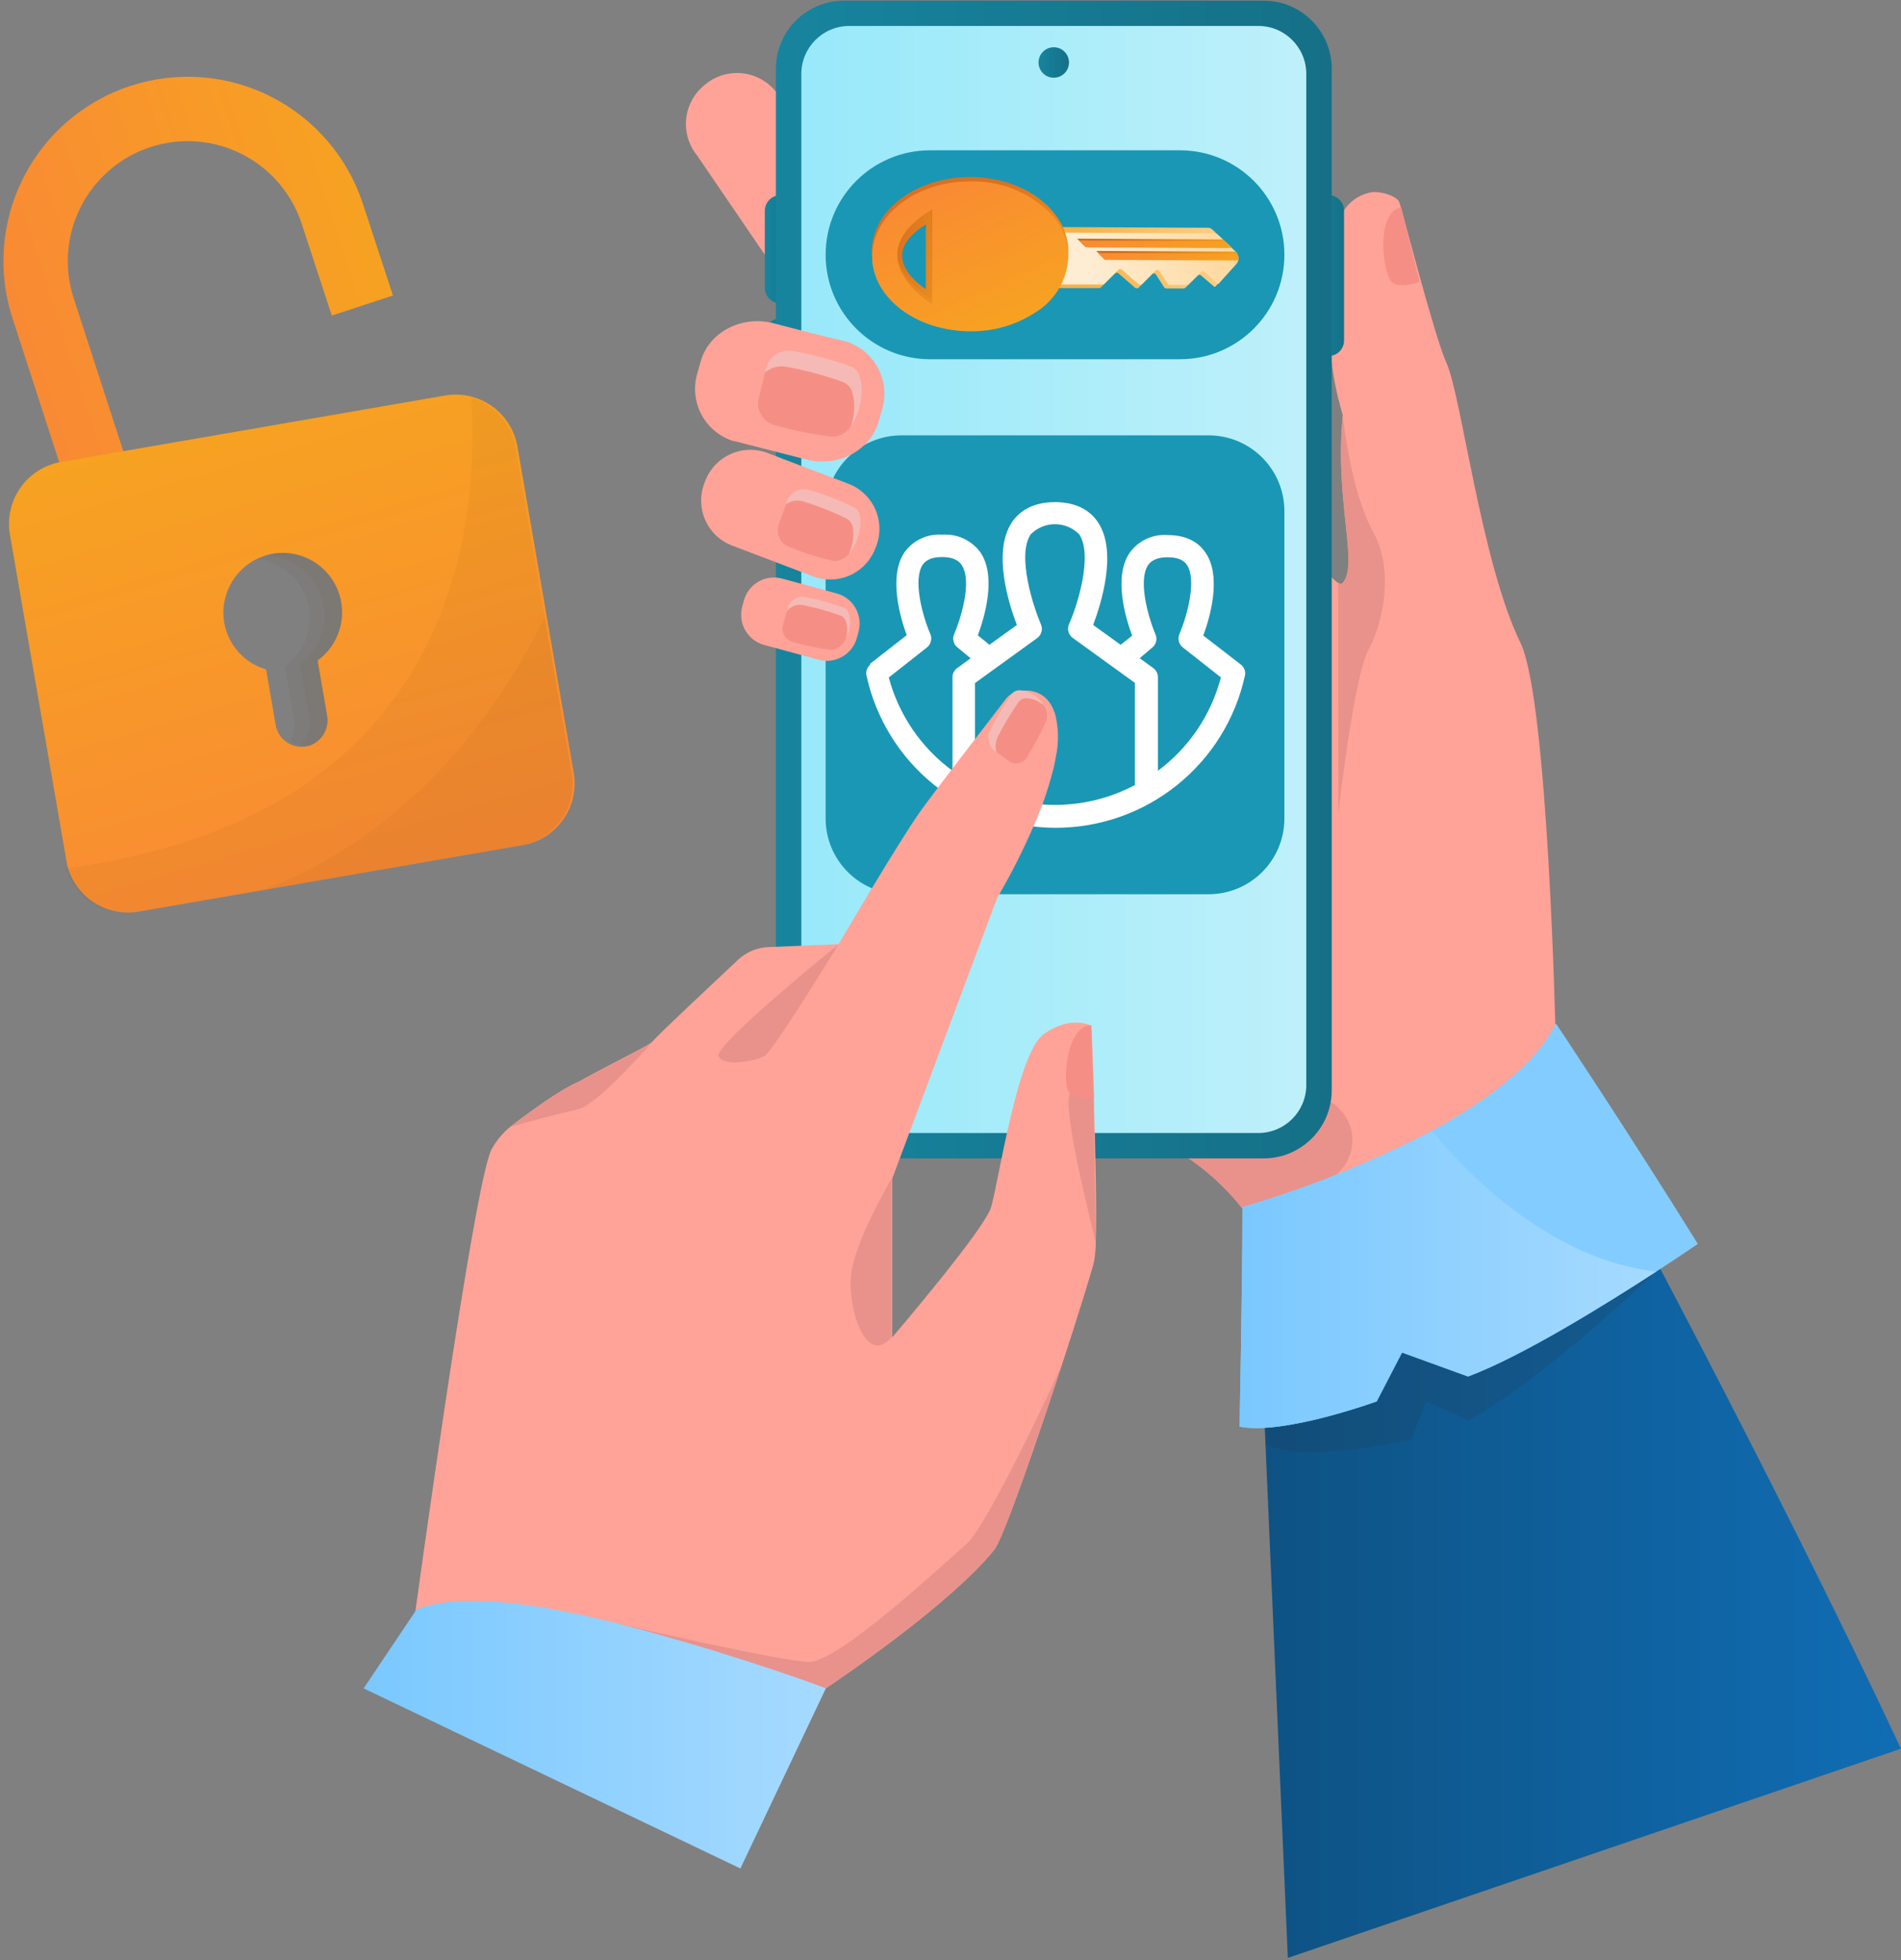 <svg width="422" height="435" viewBox="0 0 422 435" fill="none" xmlns="http://www.w3.org/2000/svg">
<rect x="0" y="0" width="422" height="435" fill="#808080" stroke="none"/>
<path d="M198.884 166.062C198.884 166.062 218.303 205.016 238.004 231.847C245.865 242.539 253.759 251.299 260.504 254.963C267.138 258.807 272.874 264.025 277.325 270.268C289.299 286.239 294.829 306.208 294.829 306.208L345.324 229.848C345.324 229.848 343.659 155.187 337.53 142.696C328.703 124.493 324.44 87.737 321.042 80.409C318.527 74.98 311.333 46.934 310.633 44.869C310.334 43.97 307.952 42.621 304.838 42.621C302.924 42.858 301.137 43.701 299.735 45.025C298.333 46.349 297.39 48.085 297.044 49.982C291.648 74.963 298.143 91.518 298.076 92.25C296.178 111.486 301.89 125.775 297.876 129.556C297.726 129.689 297.46 129.556 297.06 129.373C290.099 124.909 246.914 61.94 241.585 60.574C236.023 59.142 198.884 166.062 198.884 166.062Z" fill="#FFA398"/>
<path d="M279.64 291.105C279.64 291.105 283.903 388.832 285.885 434.532L422 388.1C392.888 326.046 355.233 256.531 355.233 256.531C355.233 256.531 282.771 258.646 279.64 291.105Z" fill="url(#paint0_linear_102_18714)"/>
<path opacity="0.2" d="M367.674 282.186C367.674 282.186 342.792 306.018 326.038 315.211L316.546 310.981L313.331 319.491C313.331 319.491 288.883 324.954 281.005 320.54L280.473 283.251L350.637 248.078L367.674 282.186Z" fill="#27374F"/>
<path d="M154.734 34.487L170.372 57.403L185.711 79.953C186.073 80.447 186.56 80.837 187.122 81.082C187.683 81.328 188.299 81.421 188.908 81.352C192.589 81.002 197.136 75.706 200.683 72.758L201.049 72.459C203.299 70.589 204.716 67.904 204.991 64.992C205.266 62.08 204.375 59.178 202.515 56.92L179.066 28.608L172.121 20.198C170.248 17.947 167.561 16.529 164.646 16.254C161.731 15.98 158.826 16.871 156.566 18.732L156.216 19.032C153.992 20.899 152.591 23.565 152.313 26.456C152.036 29.347 152.905 32.231 154.734 34.487Z" fill="#FFA398"/>
<path d="M170.372 57.453L185.71 79.953C186.073 80.447 186.56 80.836 187.121 81.082C187.683 81.328 188.299 81.421 188.908 81.352L179.065 28.574C179.049 28.874 177.383 52.556 170.372 57.453Z" fill="#E8928B"/>
<path d="M238.005 231.841C245.866 242.533 253.76 251.293 260.505 254.957C267.139 258.801 272.874 264.019 277.326 270.262C282.655 267.781 288.717 264.883 294.646 261.935C296.282 261.144 297.668 259.918 298.652 258.39C299.635 256.863 300.179 255.093 300.222 253.277C300.265 251.461 299.806 249.668 298.896 248.095C297.985 246.523 296.659 245.232 295.062 244.365L294.863 244.265C288.201 240.468 281.539 227.078 281.539 227.078L238.005 231.841Z" fill="#E8928B"/>
<path d="M294.929 43.32H294.829C292.934 43.32 291.398 44.856 291.398 46.751V75.579C291.398 77.474 292.934 79.01 294.829 79.01H294.929C296.824 79.01 298.36 77.474 298.36 75.579V46.751C298.36 44.856 296.824 43.32 294.929 43.32Z" fill="url(#paint1_linear_102_18714)"/>
<path d="M176.734 46.801C176.734 44.878 175.176 43.32 173.254 43.32C171.331 43.32 169.773 44.878 169.773 46.801V63.838C169.773 65.76 171.331 67.319 173.254 67.319C175.176 67.319 176.734 65.76 176.734 63.838V46.801Z" fill="url(#paint2_linear_102_18714)"/>
<path d="M176.734 74.13C176.734 72.208 175.176 70.649 173.254 70.649C171.331 70.649 169.773 72.208 169.773 74.13V91.168C169.773 93.09 171.331 94.648 173.254 94.648C175.176 94.648 176.734 93.09 176.734 91.168V74.13Z" fill="url(#paint3_linear_102_18714)"/>
<path d="M280.506 0.151H187.359C179.008 0.151 172.237 6.921 172.237 15.273V241.971C172.237 250.323 179.008 257.093 187.359 257.093H280.506C288.858 257.093 295.628 250.323 295.628 241.971V15.273C295.628 6.921 288.858 0.151 280.506 0.151Z" fill="url(#paint4_linear_102_18714)"/>
<path d="M279.323 5.757H188.541C182.655 5.757 177.883 10.529 177.883 16.416V240.799C177.883 246.685 182.655 251.457 188.541 251.457H279.323C285.21 251.457 289.982 246.685 289.982 240.799V16.416C289.982 10.529 285.21 5.757 279.323 5.757Z" fill="url(#paint5_linear_102_18714)"/>
<mask id="mask0_102_18714" style="mask-type:luminance" maskUnits="userSpaceOnUse" x="177" y="5" width="113" height="247">
<path d="M279.323 5.754H188.541C182.655 5.754 177.882 10.526 177.882 16.413V240.796C177.882 246.683 182.655 251.455 188.541 251.455H279.323C285.21 251.455 289.982 246.683 289.982 240.796V16.413C289.982 10.526 285.21 5.754 279.323 5.754Z" fill="white"/>
</mask>
<g mask="url(#mask0_102_18714)">
<path d="M233.924 17.249C235.791 17.249 237.304 15.735 237.304 13.868C237.304 12.001 235.791 10.487 233.924 10.487C232.056 10.487 230.543 12.001 230.543 13.868C230.543 15.735 232.056 17.249 233.924 17.249Z" fill="url(#paint6_linear_102_18714)"/>
</g>
<path d="M297.094 180.364C297.094 180.364 300.559 150.17 303.756 144.291C306.954 138.412 309.652 126.621 304.739 117.861C299.826 109.101 298.077 92.247 298.077 92.247C296.178 111.482 301.891 125.772 297.877 129.552C297.727 129.685 297.461 129.552 297.061 129.369L297.094 180.364Z" fill="#E8928B"/>
<path d="M275.161 316.621C284.82 318.602 305.655 311.008 305.655 311.008L302.324 278.566L325.873 305.512C337.847 301.066 356.583 289.424 367.708 282.196C373.254 278.582 376.901 276.067 376.901 276.067C361.196 250.803 345.408 227.154 345.408 227.154C340.762 236.43 329.786 244.491 317.895 250.936C304.445 257.939 290.344 263.618 275.794 267.89C275.777 287.176 275.161 316.621 275.161 316.621Z" fill="#83CCFF"/>
<path d="M275.161 316.619C284.82 318.601 305.655 311.006 305.655 311.006L311.25 300.214L325.839 305.51C337.814 301.064 356.55 289.422 367.675 282.194C339.146 279.08 317.945 251.001 317.945 251.001C304.494 258.004 290.394 263.682 275.844 267.955C275.777 287.174 275.161 316.619 275.161 316.619Z" fill="url(#paint7_linear_102_18714)"/>
<path d="M311.051 46.04L315.131 62.544C315.131 62.544 311.55 64.01 309.269 62.877C306.987 61.745 305.089 46.923 311.051 46.04Z" fill="#F58F86"/>
<path d="M200.101 198.464H268.299C277.589 198.464 285.12 190.933 285.12 181.644V113.444C285.12 104.154 277.589 96.623 268.299 96.623L200.101 96.623C190.811 96.623 183.28 104.154 183.28 113.444V181.644C183.28 190.933 190.811 198.464 200.101 198.464Z" fill="#1A97B5"/>
<path d="M193.038 147.397L201.282 140.969C199.85 137.055 197.202 128.045 200.733 122.649C201.673 121.31 202.947 120.238 204.427 119.54C205.908 118.843 207.544 118.542 209.176 118.669C210.823 118.548 212.473 118.853 213.967 119.556C215.46 120.26 216.747 121.336 217.703 122.683C221.251 128.062 218.519 137.089 217.07 141.002L219.635 143.101L225.731 138.704C223.949 134.057 220.268 122.499 224.615 115.954C225.98 113.889 228.745 111.441 234.191 111.441C239.637 111.441 242.418 113.889 243.767 115.954C248.097 122.499 244.417 134.057 242.668 138.704L248.763 143.101L251.328 141.086C249.879 137.188 247.148 128.162 250.712 122.766C251.657 121.412 252.94 120.33 254.433 119.626C255.925 118.922 257.577 118.62 259.222 118.752C264.085 118.752 266.467 120.917 267.666 122.733C271.23 128.079 268.582 137.089 267.116 141.052L275.443 147.481C275.816 147.761 276.099 148.143 276.259 148.58C276.425 149.016 276.459 149.49 276.359 149.946C274.273 159.496 268.984 168.046 261.37 174.178C253.722 180.353 244.188 183.721 234.357 183.721C224.527 183.721 214.993 180.353 207.344 174.178C199.728 168.048 194.439 159.497 192.356 149.946C192.25 149.492 192.279 149.017 192.438 148.579C192.598 148.142 192.882 147.76 193.255 147.481L193.038 147.397ZM271.013 150.329L262.553 143.667C262.121 143.334 261.816 142.864 261.687 142.335C261.541 141.81 261.582 141.25 261.803 140.752C263.602 136.539 265.684 128.645 263.469 125.347C263.169 124.914 262.303 123.682 259.189 123.682C256.074 123.682 255.142 125.014 254.842 125.447C252.66 128.778 254.759 136.622 256.507 140.802C256.725 141.295 256.772 141.846 256.641 142.368C256.524 142.894 256.23 143.365 255.808 143.7L252.993 146.082L256.025 148.28C256.338 148.513 256.595 148.815 256.774 149.163C256.944 149.511 257.035 149.892 257.04 150.279V171.063C263.932 165.95 268.868 158.633 271.03 150.329H271.013ZM251.944 174.228V151.561L238.121 141.569C237.668 141.238 237.339 140.763 237.188 140.222C237.037 139.682 237.072 139.106 237.289 138.587C238.954 134.923 242.734 123.415 239.587 118.602C238.883 117.885 238.043 117.316 237.117 116.927C236.19 116.538 235.196 116.338 234.191 116.338C233.186 116.338 232.191 116.538 231.265 116.927C230.338 117.316 229.499 117.885 228.795 118.602C225.647 123.365 229.478 134.873 231.077 138.587C231.314 139.111 231.355 139.702 231.193 140.253C231.043 140.795 230.714 141.27 230.26 141.602L216.438 151.594V174.228C221.907 177.125 228.002 178.64 234.191 178.64C240.38 178.64 246.475 177.125 251.944 174.228ZM211.441 171.063V150.295C211.438 149.907 211.53 149.524 211.708 149.18C211.887 148.832 212.143 148.53 212.457 148.297L215.472 146.098L212.507 143.65C212.085 143.315 211.791 142.845 211.674 142.318C211.543 141.796 211.59 141.245 211.808 140.752C213.04 137.955 215.988 129.094 213.473 125.397C213.173 124.964 212.307 123.632 209.126 123.632C205.945 123.632 205.146 124.948 204.846 125.297C202.631 128.628 204.713 136.489 206.512 140.702C206.753 141.225 206.795 141.817 206.628 142.368C206.499 142.898 206.194 143.367 205.762 143.7L197.302 150.362C199.518 158.677 204.513 165.982 211.458 171.063H211.441Z" fill="white"/>
<path d="M162.527 121.089L164.859 121.972L180.53 127.934C180.897 128.067 181.263 128.184 181.646 128.284C184.191 128.936 186.888 128.629 189.221 127.422C191.555 126.215 193.364 124.192 194.303 121.739L194.537 121.139C195.533 118.491 195.441 115.555 194.28 112.974C193.119 110.394 190.984 108.377 188.341 107.366L173.719 101.82L172.67 101.404L170.338 100.521C167.689 99.525 164.754 99.617 162.173 100.778C159.593 101.938 157.576 104.074 156.565 106.717L156.332 107.316C155.335 109.965 155.427 112.9 156.588 115.481C157.749 118.061 159.884 120.078 162.527 121.089Z" fill="#FFA398"/>
<path d="M175.253 121.446C178.455 122.766 181.764 123.808 185.145 124.56C185.792 124.564 186.431 124.415 187.01 124.126C187.589 123.837 188.091 123.415 188.476 122.895C189.345 121.886 189.992 120.706 190.375 119.431C190.634 118.692 190.813 117.927 190.907 117.149C191.04 116.255 191.04 115.346 190.907 114.451C190.831 114.037 190.656 113.647 190.398 113.314C190.14 112.981 189.807 112.714 189.425 112.536C186.363 111.037 183.183 109.795 179.916 108.822C178.922 108.466 177.83 108.505 176.864 108.929C175.897 109.353 175.13 110.131 174.72 111.104L174.403 112.003L172.738 116.616C172.452 117.59 172.555 118.637 173.023 119.537C173.492 120.437 174.291 121.121 175.253 121.446Z" fill="#F5BAB5"/>
<path d="M175.253 121.44C178.455 122.759 181.764 123.801 185.145 124.554C185.792 124.558 186.431 124.409 187.01 124.12C187.589 123.83 188.091 123.409 188.476 122.889C188.609 122.589 188.726 122.256 188.842 121.923C189.1 121.183 189.279 120.418 189.375 119.641C189.472 118.742 189.444 117.834 189.292 116.943C189.208 116.529 189.029 116.141 188.769 115.808C188.509 115.476 188.175 115.208 187.793 115.028C184.736 113.528 181.561 112.28 178.3 111.297C177.654 111.105 176.972 111.06 176.307 111.167C175.641 111.274 175.007 111.529 174.453 111.913L172.788 116.527C172.475 117.505 172.558 118.567 173.019 119.486C173.479 120.404 174.281 121.105 175.253 121.44Z" fill="#F58F86"/>
<path d="M165.133 133.278L164.765 134.628C163.76 138.32 165.938 142.128 169.63 143.133L181.714 146.423C185.406 147.428 189.214 145.25 190.219 141.558L190.587 140.208C191.592 136.516 189.414 132.709 185.722 131.703L173.638 128.413C169.946 127.408 166.138 129.586 165.133 133.278Z" fill="#FFA398"/>
<path d="M176.168 142.549C178.896 143.34 181.679 143.925 184.495 144.298C185.237 144.212 185.942 143.922 186.53 143.461C187.117 142.999 187.566 142.384 187.826 141.683C188.093 141.153 188.3 140.594 188.442 140.017C188.605 139.443 188.694 138.849 188.708 138.252C188.728 137.554 188.638 136.857 188.442 136.187C188.343 135.863 188.166 135.569 187.929 135.328C187.691 135.087 187.398 134.908 187.076 134.805C184.452 133.847 181.757 133.095 179.016 132.556C178.203 132.352 177.345 132.451 176.6 132.834C175.855 133.218 175.275 133.859 174.969 134.638L174.669 135.737L173.736 139.068C173.614 139.85 173.798 140.649 174.251 141.298C174.705 141.947 175.391 142.395 176.168 142.549Z" fill="#F5BAB5"/>
<path d="M176.168 142.546C178.896 143.337 181.679 143.921 184.495 144.294C185.238 144.209 185.942 143.919 186.53 143.457C187.118 142.996 187.566 142.381 187.826 141.68C187.966 141.134 188.05 140.576 188.076 140.014C188.081 139.31 187.986 138.609 187.793 137.932C187.691 137.612 187.514 137.321 187.276 137.083C187.039 136.845 186.747 136.668 186.427 136.567C183.797 135.609 181.096 134.857 178.35 134.318C177.667 134.168 176.956 134.217 176.301 134.459C175.645 134.701 175.073 135.126 174.653 135.684L173.72 139.015C173.583 139.807 173.764 140.621 174.222 141.281C174.68 141.942 175.379 142.396 176.168 142.546Z" fill="#F58F86"/>
<path d="M162.911 97.924H163.16L179.015 101.988C185.977 103.787 193.188 100.006 195.02 93.661L195.969 90.33C196.737 87.262 196.277 84.016 194.687 81.282C193.098 78.548 190.505 76.542 187.459 75.691L182.23 74.459L171.621 71.727C164.643 69.945 157.431 73.709 155.599 80.054L154.65 83.385C153.902 86.406 154.341 89.598 155.878 92.304C157.416 95.009 159.933 97.021 162.911 97.924Z" fill="#FFA398"/>
<path d="M89.95 374.707H183.33C187.81 371.709 211.059 355.838 220.685 344.013C222.717 341.498 230.178 319.914 235.907 302.377C239.488 291.419 242.402 282.042 242.885 279.894C243.116 278.49 243.239 277.07 243.251 275.647C243.485 268.469 243.152 254.646 242.818 243.654V243.471V242.039V241.889C242.818 239.99 242.702 238.192 242.635 236.56C242.502 232.463 242.369 229.382 242.319 228.232V227.683C242.169 227.6 237.672 225.201 231.677 229.531C230.228 230.581 228.879 233.112 227.663 236.393C226.88 238.508 226.148 240.923 225.465 243.471C222.833 253.247 220.952 264.955 219.952 268.086C218.287 273.082 199.234 295.432 198.052 296.815V261.608L212.475 223.036L218.387 207.215L221.368 199.254C224.498 193.939 227.28 188.426 229.695 182.75C231.424 178.81 232.817 174.732 233.859 170.559C234.092 169.593 234.275 168.66 234.441 167.727C235.059 164.709 234.996 161.592 234.258 158.601C232.859 154.021 229.712 153.172 227.297 153.255H226.581C226.344 153.275 226.109 153.32 225.881 153.388C225.46 153.498 225.057 153.666 224.682 153.888C224.058 154.254 223.523 154.754 223.117 155.353L218.337 161.582L212.325 169.393C208.727 174.123 205.397 178.519 204.481 179.818C199.484 186.797 186.161 209.546 186.161 209.546L170.539 210.196C168.059 210.301 165.697 211.288 163.878 212.977C158.332 218.19 146.407 229.348 144.875 231.097C144.875 231.647 135.566 236.093 128.371 240.107C123.225 242.272 113.382 249.983 113.382 249.983C111.599 251.432 110.121 253.221 109.035 255.246C105.705 262.54 96.595 325.976 92.248 357.336C90.916 367.412 90.016 374.241 89.95 374.707Z" fill="#FFA398"/>
<path d="M186.161 209.562C186.161 209.562 171.689 233.194 169.723 234.344C167.758 235.493 160.347 236.892 159.498 234.344C158.648 231.795 186.161 209.562 186.161 209.562Z" fill="#E8928B"/>
<path d="M113.382 250.048C113.382 250.048 123.158 242.337 128.371 240.172C135.032 236.508 143.359 232.428 144.692 231.362C143.16 233.128 132.384 245.319 128.237 246.235C124.59 246.984 116.313 249.232 113.382 250.048Z" fill="#E8928B"/>
<path d="M197.902 296.776V261.603C197.902 261.603 189.575 275.575 188.909 283.253C188.243 290.931 192.39 303.322 197.902 296.776Z" fill="#E8928B"/>
<path d="M228.228 167.721C229.795 165.147 231.186 162.471 232.392 159.71C232.508 159.185 232.518 158.641 232.42 158.112C232.323 157.583 232.121 157.079 231.826 156.629C231.286 155.733 230.552 154.97 229.677 154.397C229.196 154.059 228.676 153.779 228.128 153.565C227.498 153.334 226.834 153.21 226.163 153.198C225.827 153.216 225.5 153.315 225.211 153.486C224.921 153.657 224.676 153.896 224.498 154.181C222.8 156.595 221.286 159.134 219.968 161.775C219.523 162.53 219.347 163.413 219.468 164.281C219.589 165.149 220 165.951 220.634 166.555L221.217 166.988L224.231 169.186C224.586 169.374 224.977 169.485 225.377 169.512C225.778 169.539 226.179 169.481 226.556 169.343C226.933 169.205 227.277 168.989 227.565 168.71C227.853 168.43 228.079 168.093 228.228 167.721Z" fill="#F5BAB5"/>
<path d="M228.23 167.723C229.796 165.149 231.187 162.473 232.393 159.712C232.509 159.186 232.519 158.643 232.422 158.114C232.324 157.585 232.122 157.081 231.827 156.631C231.63 156.453 231.418 156.291 231.194 156.148C230.717 155.813 230.203 155.533 229.662 155.315C229.03 155.092 228.367 154.973 227.697 154.965C227.361 154.976 227.033 155.07 226.742 155.239C226.452 155.407 226.207 155.645 226.031 155.931C224.34 158.35 222.826 160.888 221.501 163.526C220.973 164.585 220.866 165.805 221.202 166.94L224.216 169.138C224.568 169.33 224.957 169.445 225.357 169.477C225.757 169.509 226.159 169.457 226.538 169.323C226.916 169.19 227.262 168.978 227.554 168.703C227.845 168.427 228.076 168.093 228.23 167.723Z" fill="#F58F86"/>
<path d="M136.865 360.272L164.727 374.711H183.296C187.776 371.713 211.026 355.842 220.652 344.017C222.684 341.502 230.145 319.918 235.874 302.381C235.124 304.713 219.12 338.788 214.573 342.651C210.026 346.515 186.094 369.082 179.499 368.849C172.904 368.615 139.03 360.788 136.914 360.305L136.865 360.272Z" fill="#E8928B"/>
<path d="M80.722 374.713L164.36 414.683L183.329 374.713C178.333 372.731 156.965 365.353 136.947 360.29C119.76 355.927 101.99 353.279 92.38 357.242V357.342L80.722 374.713Z" fill="url(#paint8_linear_102_18714)"/>
<path d="M242.751 241.855C241.085 241.239 238.671 240.822 237.521 242.754C235.706 245.769 242.401 272.316 243.25 275.647L242.751 241.855Z" fill="#E8928B"/>
<path d="M242.235 227.576L242.818 243.63C241.004 243.937 239.139 243.626 237.522 242.748C235.59 241.315 236.606 227.392 242.235 227.576Z" fill="#F58F86"/>
<path d="M172.22 94.449C176.424 95.646 180.718 96.498 185.061 96.997C185.856 96.901 186.62 96.624 187.292 96.188C187.965 95.752 188.529 95.169 188.941 94.482C189.933 93.063 190.614 91.452 190.94 89.752C191.155 88.789 191.272 87.807 191.29 86.821C191.29 85.694 191.133 84.573 190.823 83.49C190.67 82.975 190.395 82.504 190.021 82.119C189.647 81.733 189.185 81.444 188.675 81.275C184.62 79.826 180.454 78.712 176.217 77.944C174.935 77.657 173.591 77.867 172.457 78.532C171.323 79.196 170.482 80.266 170.105 81.525L169.806 82.691L168.323 88.719C168.106 89.993 168.391 91.301 169.118 92.369C169.844 93.438 170.956 94.183 172.22 94.449Z" fill="#F5BAB5"/>
<path d="M172.22 94.449C176.424 95.647 180.718 96.499 185.061 96.997C185.856 96.901 186.62 96.625 187.292 96.189C187.965 95.753 188.529 95.169 188.941 94.483C189.074 94.067 189.185 93.644 189.274 93.217C189.495 92.254 189.617 91.272 189.641 90.286C189.635 89.158 189.472 88.037 189.158 86.955C188.995 86.445 188.717 85.979 188.344 85.595C187.971 85.21 187.514 84.918 187.009 84.74C182.958 83.281 178.791 82.167 174.552 81.409C173.715 81.255 172.855 81.29 172.033 81.512C171.212 81.734 170.451 82.137 169.806 82.691L168.323 88.72C168.106 89.994 168.391 91.302 169.118 92.37C169.844 93.438 170.956 94.183 172.22 94.449Z" fill="#F58F86"/>
<path d="M206.462 79.726L261.937 79.726C274.741 79.726 285.12 69.346 285.12 56.543C285.12 43.739 274.741 33.36 261.937 33.36L206.462 33.36C193.659 33.36 183.28 43.739 183.28 56.543C183.28 69.346 193.659 79.726 206.462 79.726Z" fill="#1A97B5"/>
<path d="M230.909 50.374L268.148 50.558C268.508 50.553 268.855 50.691 269.114 50.941L270.546 52.273L272.212 53.822L273.011 54.571L273.094 54.655C273.182 54.746 273.26 54.847 273.328 54.954C273.541 55.299 273.645 55.699 273.627 56.104C273.636 56.231 273.636 56.359 273.627 56.487C273.55 56.821 273.39 57.13 273.161 57.386L269.431 61.533C269.339 61.63 269.238 61.719 269.131 61.799L266.166 59.085C266.118 59.036 266.061 58.998 265.998 58.972C265.935 58.946 265.868 58.932 265.8 58.932C265.732 58.932 265.664 58.946 265.601 58.972C265.539 58.998 265.481 59.036 265.434 59.085L262.686 61.799C262.585 61.903 262.447 61.963 262.303 61.966H258.639L257.439 60.117C257.374 60.015 257.275 59.939 257.159 59.902C257.044 59.866 256.919 59.871 256.807 59.917L256.124 58.868C256.074 58.809 256.011 58.761 255.941 58.728C255.87 58.695 255.794 58.678 255.716 58.678C255.638 58.678 255.561 58.695 255.491 58.728C255.42 58.761 255.358 58.809 255.308 58.868L252.327 61.866C252.226 61.97 252.088 62.03 251.944 62.032C251.815 62.032 251.691 61.984 251.594 61.899L247.897 58.685C247.799 58.596 247.671 58.547 247.539 58.547C247.406 58.547 247.279 58.596 247.181 58.685L244.033 61.799C243.985 61.847 243.927 61.885 243.865 61.911C243.802 61.937 243.734 61.95 243.666 61.949H231.809H231.026C230.886 61.945 230.753 61.888 230.654 61.788C230.555 61.69 230.497 61.556 230.493 61.416V50.991C230.468 50.854 230.498 50.713 230.576 50.598C230.654 50.483 230.773 50.403 230.909 50.374Z" fill="url(#paint9_linear_102_18714)"/>
<path d="M231.459 52.361L268.681 52.544C269.045 52.542 269.397 52.679 269.664 52.927L271.079 54.276L272.212 55.342H272.295L272.711 55.725L273.511 56.474C273.625 56.59 273.725 56.719 273.811 56.858C274.029 57.2 274.139 57.601 274.127 58.007C274.144 58.134 274.144 58.263 274.127 58.39C274.054 58.73 273.893 59.046 273.661 59.306L269.947 63.436C269.853 63.538 269.747 63.627 269.63 63.702L266.616 61.138C266.52 61.045 266.391 60.993 266.258 60.993C266.124 60.993 265.996 61.045 265.9 61.138L263.135 63.869C263.087 63.917 263.03 63.955 262.967 63.98C262.904 64.006 262.837 64.019 262.769 64.019H258.888C258.799 64.017 258.711 63.993 258.633 63.95C258.554 63.906 258.488 63.844 258.439 63.769L257.789 62.77L256.59 60.921C256.525 60.819 256.426 60.743 256.31 60.706C256.194 60.669 256.069 60.675 255.957 60.721C255.884 60.737 255.819 60.779 255.774 60.838L252.776 63.836C252.728 63.883 252.671 63.921 252.608 63.947C252.545 63.973 252.478 63.986 252.41 63.986H252.31C252.181 63.985 252.057 63.938 251.96 63.852L248.263 60.655C248.165 60.566 248.037 60.516 247.905 60.516C247.773 60.516 247.645 60.566 247.547 60.655L244.399 63.769C244.304 63.87 244.172 63.93 244.033 63.935H231.392C231.323 63.936 231.255 63.922 231.191 63.895C231.127 63.868 231.069 63.828 231.021 63.779C230.973 63.729 230.935 63.67 230.91 63.605C230.886 63.541 230.874 63.472 230.876 63.403V62.703V52.994C230.86 52.911 230.863 52.827 230.886 52.746C230.909 52.665 230.95 52.591 231.007 52.529C231.064 52.468 231.134 52.42 231.213 52.391C231.291 52.362 231.376 52.351 231.459 52.361Z" fill="url(#paint10_linear_102_18714)"/>
<path d="M232.225 51.61L269.464 51.793C269.825 51.8 270.17 51.943 270.43 52.193L271.846 53.525L272.978 54.591L273.062 54.674L273.478 55.057L274.277 55.823C274.395 55.936 274.496 56.065 274.577 56.206C274.804 56.539 274.915 56.937 274.893 57.339C274.91 57.472 274.91 57.606 274.893 57.739C274.816 58.073 274.656 58.382 274.427 58.638L270.68 62.802C270.586 62.899 270.48 62.983 270.364 63.051L267.382 60.337C267.286 60.244 267.158 60.192 267.024 60.192C266.891 60.192 266.763 60.244 266.666 60.337L263.902 63.068C263.854 63.116 263.796 63.154 263.733 63.179C263.671 63.205 263.603 63.218 263.535 63.218H259.655C259.569 63.22 259.484 63.199 259.408 63.158C259.332 63.117 259.268 63.058 259.222 62.985L258.556 61.969L257.357 60.12C257.291 60.018 257.192 59.942 257.077 59.905C256.961 59.869 256.836 59.874 256.724 59.92C256.654 59.943 256.591 59.983 256.541 60.037L253.543 63.035C253.495 63.083 253.437 63.12 253.375 63.146C253.312 63.172 253.244 63.185 253.176 63.185H253.077C252.956 63.181 252.84 63.14 252.743 63.068L249.046 59.854C248.947 59.76 248.816 59.708 248.68 59.708C248.544 59.708 248.412 59.76 248.313 59.854L245.182 62.951C245.135 63.006 245.076 63.05 245.01 63.078C244.944 63.107 244.872 63.121 244.799 63.118H232.159C232.09 63.118 232.021 63.104 231.957 63.077C231.894 63.05 231.836 63.011 231.788 62.961C231.74 62.911 231.702 62.852 231.677 62.788C231.652 62.723 231.64 62.654 231.643 62.585V61.886V52.176C231.637 52.099 231.649 52.022 231.677 51.95C231.704 51.877 231.748 51.812 231.803 51.758C231.858 51.704 231.925 51.663 231.998 51.638C232.071 51.612 232.149 51.602 232.225 51.61Z" fill="url(#paint11_linear_102_18714)"/>
<path d="M196.569 56.726C196.577 56.776 196.577 56.826 196.569 56.876C196.569 63.088 203.13 68.151 211.274 68.201C219.418 68.251 226.047 63.204 226.063 57.009C226.063 52.429 222.499 48.449 217.353 46.683C213.943 45.527 210.273 45.371 206.778 46.234C205.943 46.432 205.124 46.693 204.33 47.017C199.7 48.882 196.652 52.529 196.569 56.726ZM205.512 51.297V64.154C205.512 64.154 197.668 59.391 201.165 53.778C202.308 52.134 203.827 50.786 205.595 49.848L205.512 51.297Z" fill="url(#paint12_linear_102_18714)"/>
<path d="M193.522 55.799C193.513 56.479 193.563 57.159 193.672 57.831C193.672 58.13 193.772 58.413 193.839 58.713C195.604 66.507 204.497 72.486 215.223 72.536C220.558 72.657 225.799 71.108 230.211 68.106C232.253 66.795 233.95 65.012 235.159 62.908C236.367 60.804 237.052 58.44 237.156 56.015C237.156 55.682 237.156 55.349 237.156 55.016C236.971 52.7 236.197 50.47 234.908 48.537C231.361 43.075 223.999 39.311 215.472 39.278C212.616 39.256 209.773 39.678 207.045 40.527C199.101 42.992 193.556 48.887 193.522 55.799ZM206.846 46.239V50.686V66.574C206.846 66.574 200.184 62.527 199.201 56.981C199.087 56.383 199.048 55.773 199.085 55.166C199.235 52.618 200.75 49.836 204.497 47.022C205.23 46.489 206.03 45.956 206.946 45.356L206.846 46.239Z" fill="url(#paint13_linear_102_18714)"/>
<path d="M193.621 56.788C193.621 57.138 193.621 57.488 193.621 57.821C193.637 58.128 193.671 58.434 193.721 58.737C194.954 67.064 204.13 73.459 215.288 73.526C220.49 73.618 225.598 72.138 229.944 69.279C232.06 67.977 233.823 66.175 235.081 64.032C236.338 61.889 237.05 59.471 237.155 56.988C237.17 56.325 237.125 55.662 237.022 55.006C236.588 52.374 235.435 49.914 233.691 47.895C231.365 45.408 228.539 43.442 225.399 42.124C222.259 40.807 218.876 40.168 215.472 40.251C213.2 40.242 210.936 40.505 208.727 41.033C200 43.165 193.671 49.477 193.621 56.788ZM206.945 46.396V50.61V67.547C206.945 67.547 199.5 63.017 199.2 56.972C199.166 56.301 199.222 55.629 199.367 54.973C199.95 52.275 202.098 49.377 206.928 46.479L206.945 46.396Z" fill="url(#paint14_linear_102_18714)"/>
<path d="M243.35 55.688L274.294 55.838C274.412 55.95 274.513 56.079 274.593 56.221C274.821 56.553 274.932 56.951 274.91 57.353L244.932 57.22L243.35 55.688Z" fill="url(#paint15_linear_102_18714)"/>
<path d="M273.078 54.666L240.636 54.517L239.12 52.968L271.446 53.134L273.078 54.666Z" fill="url(#paint16_linear_102_18714)"/>
<path d="M243.717 56.145L274.611 56.295C274.891 56.748 274.981 57.293 274.861 57.811L245.233 57.678L243.717 56.145Z" fill="url(#paint17_linear_102_18714)"/>
<path d="M273.462 55.057L241.036 54.907L239.521 53.374L271.847 53.524L273.462 55.057Z" fill="url(#paint18_linear_102_18714)"/>
<path d="M80.441 67.81L73.779 47.492C71.004 38.977 64.96 31.912 56.978 27.852C48.995 23.792 39.727 23.069 31.211 25.841C22.7 28.616 15.638 34.657 11.579 42.636C7.519 50.615 6.793 59.879 9.56 68.393L21.451 105.032C23.331 110.9 26.788 116.137 31.444 120.171" stroke="url(#paint19_linear_102_18714)" stroke-width="14.289" stroke-linejoin="round"/>
<path fill-rule="evenodd" clip-rule="evenodd" d="M105.154 88.163C103.092 87.541 100.914 87.41 98.792 87.78L13.523 102.536C9.896 103.17 6.668 105.216 4.546 108.225C2.423 111.233 1.579 114.961 2.198 118.59L14.739 191.02C14.824 191.582 14.946 192.139 15.105 192.685C16.094 195.922 18.23 198.688 21.112 200.463C23.994 202.238 27.424 202.901 30.76 202.328L116.029 187.572C117.828 187.264 119.549 186.604 121.092 185.63C122.636 184.656 123.972 183.386 125.024 181.895C126.076 180.404 126.823 178.719 127.223 176.939C127.623 175.158 127.668 173.316 127.354 171.518L114.864 99.105C114.422 96.559 113.279 94.187 111.564 92.254C109.849 90.321 107.629 88.905 105.154 88.163ZM70.514 146.619L72.595 158.694C72.864 160.041 72.66 161.44 72.017 162.654C71.373 163.867 70.331 164.822 69.065 165.355C68.816 165.454 68.56 165.532 68.299 165.589C67.525 165.773 66.722 165.798 65.939 165.66C65.155 165.523 64.408 165.227 63.744 164.79C63.079 164.353 62.511 163.785 62.074 163.12C61.637 162.456 61.341 161.709 61.204 160.925L59.072 148.568C56.713 147.882 54.592 146.55 52.95 144.723C51.308 142.895 50.21 140.645 49.779 138.226C49.205 134.84 49.96 131.364 51.887 128.521C53.814 125.679 56.764 123.69 60.121 122.97C60.401 122.904 60.685 122.854 60.971 122.82C63.886 122.429 66.848 123.021 69.388 124.504C71.928 125.987 73.9 128.275 74.992 131.006C76.084 133.737 76.233 136.754 75.416 139.58C74.599 142.405 72.862 144.877 70.48 146.603L70.514 146.619Z" fill="url(#paint20_linear_102_18714)"/>
<path opacity="0.05" d="M75.726 133.684C76.134 136.121 75.856 138.623 74.924 140.911C73.992 143.199 72.441 145.183 70.447 146.641L72.528 158.698C72.797 160.046 72.593 161.444 71.95 162.658C71.306 163.872 70.263 164.826 68.998 165.36C68.749 165.458 68.493 165.536 68.231 165.593C66.862 165.715 65.496 165.337 64.384 164.527C65.255 163.189 65.594 161.573 65.334 159.997L63.235 147.94C65.383 146.407 67.021 144.266 67.939 141.793C68.857 139.319 69.013 136.628 68.385 134.065C67.757 131.503 66.376 129.187 64.419 127.418C62.462 125.649 60.019 124.507 57.406 124.141C58.501 123.539 59.68 123.107 60.904 122.858C64.291 122.419 67.718 123.297 70.476 125.312C73.234 127.326 75.114 130.323 75.726 133.684Z" fill="#513003"/>
<path opacity="0.05" d="M61.003 122.83C60.343 122.963 59.696 123.159 59.071 123.413C61.84 123.466 64.521 124.388 66.737 126.049C68.952 127.709 70.59 130.024 71.418 132.666C72.247 135.307 72.224 138.143 71.353 140.771C70.483 143.399 68.808 145.687 66.566 147.312L68.664 159.37C68.867 160.482 68.756 161.629 68.344 162.681C67.932 163.734 67.236 164.652 66.333 165.332C66.975 165.524 67.647 165.592 68.314 165.532C68.587 165.477 68.855 165.399 69.114 165.299C70.38 164.765 71.422 163.81 72.066 162.597C72.709 161.383 72.914 159.984 72.645 158.637L70.563 146.579C72.953 144.856 74.698 142.383 75.521 139.554C76.344 136.725 76.197 133.701 75.104 130.965C74.011 128.229 72.034 125.937 69.488 124.454C66.942 122.971 63.973 122.381 61.053 122.78L61.003 122.83Z" fill="#513003"/>
<path opacity="0.05" fill-rule="evenodd" clip-rule="evenodd" d="M114.381 99.191L126.922 171.604C127.233 173.403 127.186 175.246 126.784 177.027C126.382 178.807 125.633 180.492 124.579 181.983C123.526 183.474 122.189 184.743 120.645 185.717C119.101 186.69 117.38 187.35 115.58 187.659L30.311 202.414C26.957 202.992 23.507 202.319 20.616 200.523C17.725 198.728 15.592 195.934 14.623 192.672H14.972C99.076 181.247 106.57 120.042 104.672 88.299C107.144 89.03 109.363 90.437 111.078 92.362C112.794 94.286 113.938 96.651 114.381 99.191Z" fill="#513003"/>
<path opacity="0.05" fill-rule="evenodd" clip-rule="evenodd" d="M120.926 136.908L126.921 171.532C127.232 173.331 127.185 175.174 126.783 176.954C126.381 178.735 125.632 180.419 124.579 181.911C123.526 183.402 122.189 184.67 120.644 185.644C119.1 186.618 117.379 187.278 115.58 187.587L58.473 197.479C94.312 183.973 113.332 152.679 120.926 136.908Z" fill="#513003"/>
<defs>
<linearGradient id="paint0_linear_102_18714" x1="422.05" y1="345.481" x2="279.707" y2="345.481" gradientUnits="userSpaceOnUse">
<stop stop-color="#106DB4"/>
<stop offset="1" stop-color="#0E5283"/>
</linearGradient>
<linearGradient id="paint1_linear_102_18714" x1="291.398" y1="61.173" x2="298.376" y2="61.173" gradientUnits="userSpaceOnUse">
<stop stop-color="#17849E"/>
<stop offset="1" stop-color="#157087"/>
</linearGradient>
<linearGradient id="paint2_linear_102_18714" x1="169.773" y1="55.328" x2="176.734" y2="55.328" gradientUnits="userSpaceOnUse">
<stop stop-color="#17849E"/>
<stop offset="1" stop-color="#157087"/>
</linearGradient>
<linearGradient id="paint3_linear_102_18714" x1="169.773" y1="82.641" x2="176.734" y2="82.641" gradientUnits="userSpaceOnUse">
<stop stop-color="#17849E"/>
<stop offset="1" stop-color="#157087"/>
</linearGradient>
<linearGradient id="paint4_linear_102_18714" x1="172.237" y1="128.622" x2="295.628" y2="128.622" gradientUnits="userSpaceOnUse">
<stop stop-color="#17849E"/>
<stop offset="1" stop-color="#157087"/>
</linearGradient>
<linearGradient id="paint5_linear_102_18714" x1="177.883" y1="128.615" x2="289.982" y2="128.615" gradientUnits="userSpaceOnUse">
<stop stop-color="#98E9FA"/>
<stop offset="1" stop-color="#BEF0FA"/>
</linearGradient>
<linearGradient id="paint6_linear_102_18714" x1="230.543" y1="13.868" x2="237.304" y2="13.868" gradientUnits="userSpaceOnUse">
<stop stop-color="#17849E"/>
<stop offset="1" stop-color="#157087"/>
</linearGradient>
<linearGradient id="paint7_linear_102_18714" x1="367.675" y1="283.943" x2="275.161" y2="283.943" gradientUnits="userSpaceOnUse">
<stop stop-color="#A6DAFF"/>
<stop offset="1" stop-color="#7AC8FF"/>
</linearGradient>
<linearGradient id="paint8_linear_102_18714" x1="183.329" y1="385.022" x2="80.739" y2="385.022" gradientUnits="userSpaceOnUse">
<stop stop-color="#A6DAFF"/>
<stop offset="1" stop-color="#7AC8FF"/>
</linearGradient>
<linearGradient id="paint9_linear_102_18714" x1="272.766" y1="52.566" x2="239.748" y2="57.664" gradientUnits="userSpaceOnUse">
<stop stop-color="#FED089"/>
<stop offset="0.98" stop-color="#F7B34A"/>
</linearGradient>
<linearGradient id="paint10_linear_102_18714" x1="273.309" y1="54.557" x2="240.291" y2="59.654" gradientUnits="userSpaceOnUse">
<stop stop-color="#FED089"/>
<stop offset="0.98" stop-color="#F7B34A"/>
</linearGradient>
<linearGradient id="paint11_linear_102_18714" x1="274.065" y1="53.806" x2="241.07" y2="58.912" gradientUnits="userSpaceOnUse">
<stop stop-color="#FED89D"/>
<stop offset="0.98" stop-color="#FEEDD3"/>
</linearGradient>
<linearGradient id="paint12_linear_102_18714" x1="218.357" y1="58.434" x2="194.712" y2="53.397" gradientUnits="userSpaceOnUse">
<stop stop-color="#F7A221"/>
<stop offset="0.84" stop-color="#D97120"/>
</linearGradient>
<linearGradient id="paint13_linear_102_18714" x1="222.656" y1="71.949" x2="207.959" y2="39.847" gradientUnits="userSpaceOnUse">
<stop stop-color="#F7A221"/>
<stop offset="0.84" stop-color="#D97120"/>
</linearGradient>
<linearGradient id="paint14_linear_102_18714" x1="222.778" y1="72.927" x2="208.08" y2="40.825" gradientUnits="userSpaceOnUse">
<stop stop-color="#F7A221"/>
<stop offset="0.88" stop-color="#F98D31"/>
<stop offset="1" stop-color="#F98A34"/>
</linearGradient>
<linearGradient id="paint15_linear_102_18714" x1="262.276" y1="63.14" x2="256.168" y2="49.799" gradientUnits="userSpaceOnUse">
<stop stop-color="#F7A221"/>
<stop offset="0.84" stop-color="#CF6C1E"/>
</linearGradient>
<linearGradient id="paint16_linear_102_18714" x1="259.378" y1="60.943" x2="252.854" y2="46.693" gradientUnits="userSpaceOnUse">
<stop stop-color="#F7A221"/>
<stop offset="0.84" stop-color="#CC6A1E"/>
</linearGradient>
<linearGradient id="paint17_linear_102_18714" x1="262.506" y1="63.409" x2="256.474" y2="50.235" gradientUnits="userSpaceOnUse">
<stop stop-color="#F7A221"/>
<stop offset="1" stop-color="#F98A34"/>
</linearGradient>
<linearGradient id="paint18_linear_102_18714" x1="259.767" y1="61.341" x2="253.243" y2="47.092" gradientUnits="userSpaceOnUse">
<stop stop-color="#F7A221"/>
<stop offset="1" stop-color="#F98A34"/>
</linearGradient>
<linearGradient id="paint19_linear_102_18714" x1="85.511" y1="56.875" x2="7.748" y2="82.25" gradientUnits="userSpaceOnUse">
<stop stop-color="#F7A221"/>
<stop offset="1" stop-color="#F98A34"/>
</linearGradient>
<linearGradient id="paint20_linear_102_18714" x1="49.253" y1="91.977" x2="80.354" y2="198.129" gradientUnits="userSpaceOnUse">
<stop stop-color="#F7A221"/>
<stop offset="1" stop-color="#F98A34"/>
</linearGradient>
</defs>
</svg>
